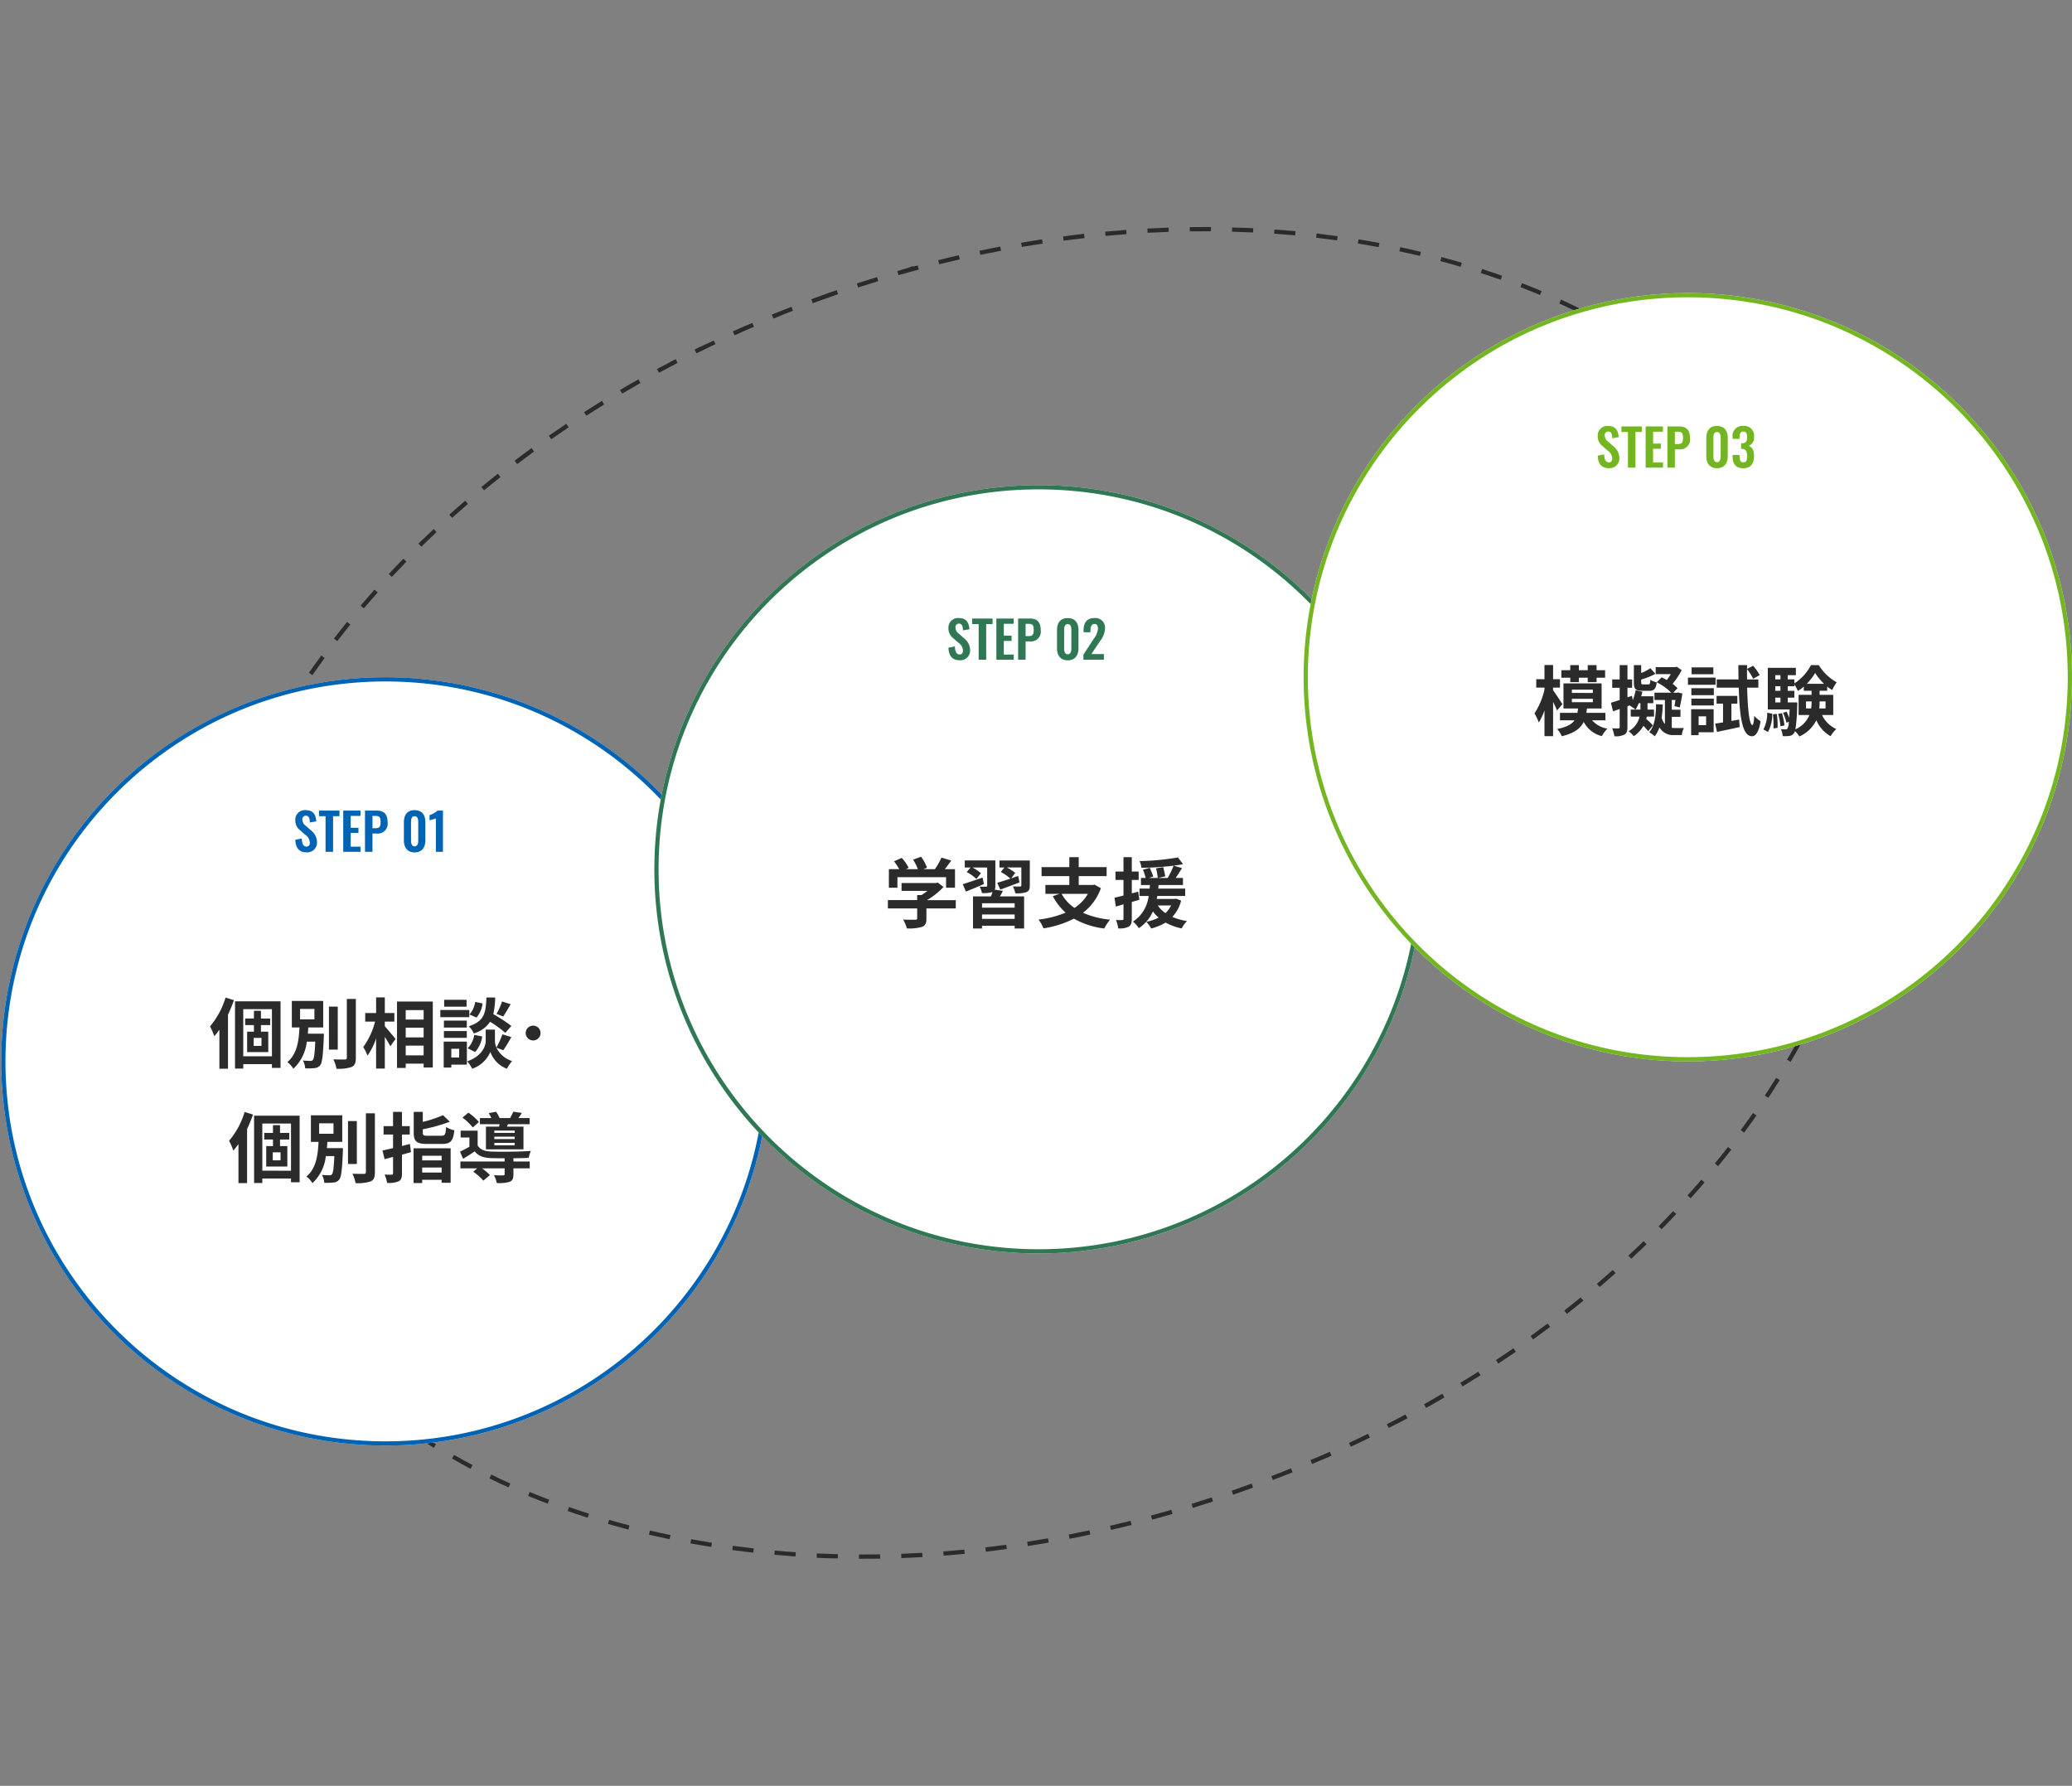 <svg xmlns="http://www.w3.org/2000/svg" width="489" height="421.476" viewBox="0 0 489 421.476"><rect x="0" y="0" width="489" height="421.476" fill="#808080" stroke="none"/><defs><style>.a{fill:#2b2b2b;}.b{fill:#fff;}.c{fill:#0063b3;}.d{fill:#2f7853;}.e{fill:#74b622;}</style></defs><g transform="translate(-690.681 -4625)"><path class="a" d="M205.119,0h1.144l.512,0h.666c.9.007,1.785.019,2.678.034l-.017,1C208.45,1.015,206.774,1,205.119,1V0Zm10,.175c1.667.058,3.339.132,5,.219l-.053,1c-1.649-.087-3.324-.16-4.978-.218ZM225.1.7l.659.047h.01l.065,0,.022,0,.052,0,.033,0,.04,0,.044,0,.029,0,.055,0h.017l.064,0h.011q.66.049,1.318.1h0l.068.005h.014l.064.005h.014l.06,0,.022,0,.053,0,.027,0,.049,0,.032,0,.046,0,.031,0,.047,0,.035,0,.042,0,.038,0,.04,0,.042,0,.038,0,.04,0,.038,0,.045,0,.033,0,.047,0,.032,0,.047,0,.034,0,.041,0,.04,0,.038,0,.041,0,.038,0,.04,0,.038,0,.043,0,.023,0L229,1h0l1.085.094-.088,1c-1.645-.146-3.316-.278-4.967-.395l.07-1Zm9.961.882q1.246.133,2.487.277l.017,0,.244.028.131.015.013,0,.067.008h0l.077.009h0l.153.018h.008q.883.1,1.763.215l-.124.992c-1.638-.2-3.3-.4-4.949-.573Zm9.922,1.241q1.859.267,3.705.558h.009l.06.009.021,0,.047.007.036.006.032.005.05.008.018,0,.964.155-.16.987c-1.629-.265-3.286-.518-4.924-.754Zm9.87,1.6.46.084.016,0,.059.011.029.005.046.008.043.008.032.006.051.009.025,0,.062.012.012,0,.069.013h.007c.59.109,1.175.22,1.763.333h0l.067.013.012,0,.064.012.013,0,.062.012.015,0,.059.011.018,0L257.9,5l.021,0,.05.01.03.006.04.008.037.007.036.007.042.008.029.006.047.009.03.006.047.009.026.005.051.01.023,0,.056.011.015,0,.061.012.017,0,.061.012.01,0,.069.013h0l.915.182h0l.076.015h0l.072.014h0l-.2.98c-1.618-.325-3.264-.64-4.892-.936Zm9.8,1.972q1.223.27,2.44.551l.017,0,.059.014.019,0,.055.013.03.007.045.011.042.01.03.007.053.012.022.005.061.014.011,0,.066.015.009,0c.638.149,1.277.3,1.912.453L269.3,8.5c-1.6-.387-3.236-.764-4.853-1.121Zm9.72,2.343q2.426.635,4.824,1.312l-.272.962c-1.587-.448-3.2-.888-4.805-1.307ZM284,11.463c1.6.486,3.193.988,4.77,1.5l-.31.951c-1.568-.511-3.166-1.015-4.75-1.5l.291-.957Zm9.508,3.1q1.295.452,2.58.916l.005,0,.065.023.015.005.056.02.019.007.052.019.025.009.044.016.03.011.037.013.04.014.027.01.044.016.024.009.051.018.011,0c.533.194,1.049.384,1.579.581l-.349.937c-1.545-.575-3.121-1.143-4.685-1.689Zm9.373,3.488q1.239.491,2.468.994h0l.068.028.011,0,.058.024.018.007.052.022.019.008.05.02.024.01.044.018.028.012.037.015.035.015.032.013.037.015.03.012.041.017.019.008.248.1.006,0,.052.022.018.007.052.022.015.006.049.021.021.009.045.019.025.01.042.017.029.012.039.016.031.013.037.015.035.015.033.014.038.016.032.013.042.018.026.011.052.022.016.007.572.24-.388.922c-1.518-.639-3.069-1.273-4.609-1.883Zm9.216,3.881h0l.064.028.013.006.054.024.019.008.049.022.023.01.043.019.028.012.04.018.03.013.039.017.03.013.032.014.167.075h0l.053.024.016.007.051.023.016.007.05.023.018.008.05.023.018.008.047.021.024.011.045.02.021.009.047.021.02.009.049.022.016.007.05.023.022.01.137.062.044.02.023.011.048.022.019.009.05.023.021.01.049.022.02.009.049.022.02.009.053.024.015.007.058.026.01,0,.067.031h0q.745.341,1.485.687l.005,0,.065.03.006,0,.063.029.008,0,.061.028.01,0,.05.024.022.01.036.017.805.379-.428.9c-1.488-.7-3.01-1.4-4.522-2.08Zm9.037,4.279.323.162h0q2.079,1.046,4.12,2.128l-.468.884c-1.454-.771-2.942-1.538-4.423-2.28Zm8.832,4.683c.7.394,1.389.783,2.084,1.183l.009.005.049.028.015.009.046.026.018.01.042.024.023.013.04.023.022.013.041.024.021.012.069.04.033.019.032.018.031.018.033.019.032.019.031.018.031.018.033.019.034.019.03.018.032.019.033.019.029.017.037.021.02.012.217.127.008,0,.052.03.009.005.055.032,0,0,.058.034h0c.325.19.654.384.978.575l-.509.861c-1.416-.838-2.867-1.674-4.312-2.484l.489-.872Zm8.606,5.1q.662.414,1.319.832l.016.01.045.029.022.014.036.023.031.02.025.016.039.025h0q1.346.859,2.671,1.734l-.551.834c-1.372-.907-2.78-1.812-4.186-2.691Zm8.343,5.513.126.088.008.006.051.036.017.012.039.028.025.018.031.022.031.022.02.014.26.182h0c.512.36,1.025.725,1.532,1.089l.014.01.04.029.019.014.036.026.026.019.031.023.039.028.017.013.124.089h0l.06.044.006,0q.757.547,1.507,1.1l-.594.8c-1.322-.975-2.682-1.951-4.04-2.9Zm8.044,5.935.492.385.007.005.053.042.01.008.048.038.013.01.048.038.011.008.117.093.015.012.042.033.023.018.034.027.024.019.033.026.026.021.033.026.024.019.048.038.024.019.041.032.023.019.032.026.027.021.031.025.026.021.032.025.025.02.037.029.02.016.054.043.026.02.032.026.023.019.035.028.022.018.036.029.021.017.038.03.02.016.114.091.015.012.043.034.016.013.042.034.015.012.046.037.012.01.054.043,0,0,.12.1.005,0,.054.043.008.006.053.043.006,0q.789.636,1.568,1.279l-.636.771c-1.267-1.045-2.572-2.092-3.879-3.112Zm7.713,6.366q.62.542,1.233,1.088l0,0,.053.047.006.006.052.046.006.005.057.05,0,0,.049.044.021.019.032.029.027.024.023.02.033.03.013.011q1.063.952,2.106,1.919l-.68.734c-1.2-1.116-2.447-2.235-3.7-3.325Zm7.333,6.8.305.3.005.005.042.041.006.006.119.118.017.017.026.026.027.027.022.022.034.034.016.016.046.046,0,0,.055.054h0l.053.053.006.006.049.049,0,0q1.356,1.354,2.671,2.73l-.723.691c-1.133-1.186-2.306-2.376-3.487-3.537l.7-.713Zm6.907,7.23.05.056.009.01.039.043.015.017.034.038.015.017.035.04.014.016.046.052.017.019.029.033.022.024.026.03.022.025.023.025.094.106.02.023.027.03.019.022.028.031.017.019.106.12.009.011.033.038.012.014.034.038.009.01.156.177.009.011.034.039.011.012.156.178.006.006.038.044,0,0,.163.187h0l.04.046,0,0q.938,1.076,1.851,2.164l-.766.643c-1.054-1.256-2.15-2.519-3.256-3.752Zm6.426,7.659.01.013.029.037.02.026.021.027.024.031.013.017.1.131,0,0,.037.048h0c.421.54.835,1.08,1.246,1.624l0,0,.033.044.008.011.1.131.009.012.026.034.018.024.023.03.022.029.019.026.04.054.01.014.034.045.012.016.032.043.012.016.039.052,0,0,.092.123,0,0,.044.059v0q.466.625.924,1.253l-.808.589c-.965-1.324-1.972-2.657-2.993-3.96Zm5.888,8.081q1.053,1.558,2.057,3.137l0,.005.037.058.005.008.038.059,0,0,.039.062.01.015.027.043.015.024.022.034.018.028.017.026.044.07.008.013.026.041.009.015.029.045v0l.315.5-.849.529c-.867-1.391-1.776-2.792-2.7-4.163Zm5.285,8.484q.291.509.577,1.02l0,.005.034.06,0,.008.071.127.01.019.025.044.011.021.025.045.011.02.031.057.014.026.019.033.017.031.016.029.018.032.012.022.038.068.012.022.021.037.012.021.022.039.008.014.051.093v0L395.6,94l.007.013.025.046,0,.007.082.15,0,0,.027.05,0,.005.113.207,0,0,.114.21h0l.028.053h0l.114.212h0c.267.5.527.986.786,1.485l-.887.462c-.758-1.454-1.558-2.919-2.379-4.354Zm4.621,8.867c.083.176.168.356.25.533l0,0,.024.052h0l.072.154.006.012.021.045.006.014.066.143.007.016.019.042.009.019.019.042.005.012.037.082.01.021.017.038.011.024.017.037.013.028.025.056.015.034.015.033.015.032.014.03.018.041.01.022.028.061.01.022.019.042.012.026.02.044.009.019.029.064,0,.011.025.056.007.016.024.054.005.012.061.135,0,.009.028.062,0,.006q.526,1.175,1.026,2.359l-.921.389c-.638-1.51-1.318-3.032-2.023-4.526Zm3.889,9.209q.11.293.217.586h0l.025.069,0,.007.052.142,0,.006.022.061.006.017.02.055,0,.013.024.066.007.018.017.047.01.027.014.039.01.029.016.044.018.05.011.029.014.038.009.025.015.04,0,.014.034.1,0,.006.018.049,0,.011c.374,1.044.729,2.082,1.072,3.135l-.951.31c-.508-1.559-1.059-3.133-1.638-4.679Zm3.1,9.5q.671,2.408,1.236,4.844l-.974.226c-.371-1.6-.783-3.214-1.225-4.8Zm2.257,9.738q.139.748.267,1.5h0l.019.11,0,.009.012.068v0l0,.027,0,.023,0,.025.007.044,0,.018.006.037,0,.015.008.049,0,.012.008.048v0l.009.055v.006q.238,1.436.439,2.88l-.99.138c-.226-1.627-.493-3.273-.793-4.891Zm1.378,9.9c.022.238.044.478.065.716V140l.01.111v.008l0,.055v0l0,.049v.012l0,.051v.013l0,.042v.013l0,.05v.015l0,.039v.016l0,.048v.016l0,.039v.015l0,.047,0,.02,0,.036,0,.023,0,.04,0,.019,0,.044v.013l0,.043v.017l0,.047v.016l0,.041v.014l0,.052v.008l0,.048v.009l0,.054v.007l0,.05v.007l0,.056v0l.009.117h0c.069.94.127,1.89.173,2.835l-1,.048c-.079-1.642-.2-3.305-.35-4.942l1-.093Zm.481,9.986c0,.1,0,.184,0,.28v0c0,.02,0,.039,0,.059s0,.045,0,.067,0,.012,0,.022,0,.031,0,.046,0,.014,0,.024v.044c0,.005,0,.019,0,.024s0,.031,0,.047v.022q0,.033,0,.066c0,.005,0,.007,0,.012s0,.037,0,.055,0,.019,0,.024v.044c0,.01,0,.017,0,.027s0,.027,0,.041,0,.018,0,.028,0,.029,0,.044v.024q0,.033,0,.066c0,.005,0,.015,0,.02s0,.031,0,.047,0,.023,0,.028,0,.026,0,.04,0,.02,0,.03,0,.025,0,.038,0,.024,0,.029v.041c0,.01,0,.017,0,.027s0,.042,0,.063v.1c0,.011,0,.021,0,.032s0,.026,0,.036v.03c0,.015,0,.021,0,.036v.1c0,.008,0,.016,0,.024v.04c0,.009,0,.018,0,.026v.131c0,.015,0,.026,0,.041v.018l0,.1v.009c0,.015,0,.03,0,.045s0,.013,0,.02v.044c0,.007,0,.015,0,.022v.061c0,.075,0,.149,0,.224,0,0,0,.006,0,.009v.062c-.016.789-.041,1.574-.074,2.359l-1-.042c.064-1.53.1-3.084.1-4.618q0-.169,0-.339Zm-1.415,9.9,1,.087v.01l0,.018,0,.041v.016l0,.043,0,.018,0,.043,0,.02,0,.037,0,.019,0,.047v.015l0,.036,0,.02,0,.046,0,.017,0,.036,0,.018,0,.048v.015l0,.041v.013l0,.05v.014l0,.041v.013l0,.051v.014l0,.042v.012l0,.051v.013l0,.048v.006l-.005.053v.011l-.011.109v.007l-.011.115h0l-.012.119h0q-.14,1.4-.314,2.784v0l-.014.113v.01l-.006.05v0l-.006.049,0,.019,0,.032-.005.041,0,.019,0,.033v.005q-.027.211-.055.421l-.991-.132C408.5,162.461,408.678,160.8,408.821,159.167Zm-1.305,9.819.984.176c-.061.341-.122.675-.187,1.015h0l-.021.113,0,.008-.01.052v0l-.01.052,0,.012-.009.046,0,.014-.008.04,0,.022-.006.031-.007.035,0,.025-.005.027,0,.025-.009.044,0,.017-.006.033v0l-.014.071v.006q-.272,1.4-.58,2.786v0l-.008.034,0,.016-.01.045-.006.027,0,.022-.01.046,0,.007-.011.048,0,.008-.037.165-.976-.22C406.9,172.237,407.227,170.6,407.516,168.987Zm-2.178,9.665.965.263q-.328,1.2-.683,2.4v0q-.354,1.2-.735,2.388l-.952-.3C404.434,181.834,404.907,180.235,405.338,178.652Zm-3.016,9.44.939.345q-.861,2.344-1.823,4.656l-.923-.384C401.147,191.185,401.756,189.631,402.321,188.092Zm-3.806,9.155.907.422q-1.051,2.261-2.2,4.49l-.889-.457C397.091,200.232,397.825,198.733,398.516,197.247Zm-4.536,8.821.871.492-.01.017h0l-.086.151-.005.009-.026.046-.006.01-.083.145,0,.008-.025.044-.009.015-.025.044v0l-.083.146-.01.017-.023.04-.01.017-.074.129-.013.023-.02.035-.014.024-.02.035-.015.026-.032.056-.018.031-.018.031-.017.03-.017.03-.02.034-.015.026-.034.058-.01.018-.025.043-.014.024-.024.041-.012.021-.071.122-.01.017-.027.046-.011.018-.032.056,0,0-.038.066,0,0-.036.061-.006.01-.033.056,0,.008-.077.131,0,0-.037.062,0,0-.118.2v0q-.277.469-.559.935l0,.007-.037.061,0,0-.078.13-.006.01-.032.052-.009.015-.034.056,0,.005-.038.062-.01.016-.027.044-.014.022-.023.038-.015.025-.025.041-.028.046-.016.027-.023.038-.011.018-.025.041-.006.009-.189.307-.851-.525C392.325,208.932,393.173,207.495,393.979,206.068Zm-5.2,8.448.831.556q-.519.776-1.049,1.547l0,0-.042.06,0,0-.129.187-.007.01-.038.054,0,.007-.085.122-.009.013-.032.047-.012.017-.031.045-.01.014-.041.059,0,.006-.037.053-.011.016-.03.043-.014.02-.031.045-.01.014-.04.058-.012.017-.029.042-.015.022-.026.037-.016.022-.035.05,0,.007-.04.057-.014.02-.027.039-.016.022-.026.037-.015.022-.04.056-.007.009-.034.048-.015.021-.028.039-.014.019-.032.045-.01.014-.042.059-.005.007-.037.052-.01.015-.035.049-.008.011-.132.186,0,0q-.227.318-.456.635l-.811-.585C386.912,217.251,387.865,215.879,388.776,214.516Zm-5.809,8.053.79.613c-.168.217-.333.428-.5.645h0l-.038.048,0,0-.1.132-.013.017-.025.032-.02.025-.023.03-.02.025-.023.029-.041.051-.015.019-.03.038-.017.021-.029.037-.015.019-.034.043-.011.014-.046.057,0,0-.042.053-.01.013-.036.046-.01.013-.042.053,0,0-.095.119-.005.007-.043.053,0,.006-.142.178-.005.007-.042.053-.006.007-.143.178,0,0-.045.056,0,0-.145.18,0,0-.047.058,0,0q-.615.759-1.241,1.512l-.769-.639C380.917,225.166,381.963,223.864,382.968,222.569ZM376.62,230.2l.747.664q-.7.784-1.407,1.561l0,.005-.048.052,0,0-.1.113-.006.006-.042.046-.013.015-.036.039-.015.017-.038.042-.01.011-.049.053-.011.012-.038.041-.018.019-.029.032-.022.024-.027.029-.023.024-.033.036-.034.037-.025.027-.027.029-.021.023-.028.031-.018.02-.029.031-.016.018-.072.078h0l-.036.039-.01.01-.036.038-.011.011-.037.04,0,0q-.5.536-1,1.068l-.726-.688C374.4,232.663,375.53,231.431,376.62,230.2Zm-6.834,7.215.7.71c-.468.464-.943.93-1.418,1.39l0,0-.045.043,0,0-.178.172-.009.009-.038.036-.013.012-.036.034-.014.013-.12.115-.012.012-.032.031-.02.019-.03.029-.02.019-.03.029-.023.022-.028.027-.048.046-.024.023-.027.026-.026.025-.026.024-.027.026-.027.025-.024.023-.035.033-.017.016-.051.048-.019.018-.034.032-.02.019-.034.032-.019.018-.034.032-.019.018-.04.038-.023.021-.041.039-.023.022-.029.027-.024.023-.029.027-.024.023-.03.029-.021.02-.037.035-.038.036-.026.025-.028.027-.023.022-.03.028-.022.021-.031.029-.017.016-.119.112-.012.012-.038.036-.011.01-.041.038-.006.006-.259.242-.683-.731C367.418,239.734,368.622,238.575,369.786,237.42Zm-7.26,6.784.661.75-.29.255-.01.009-.043.038-.018.015-.037.032-.02.018-.031.027-.026.022-.026.023-.056.049-.022.019-.036.032-.015.013-.039.034-.011.01-.042.037-.005,0c-.412.359-.822.713-1.238,1.068h0l-.2.167-.005,0-.044.038-.008.006-.044.037-.008.007-.192.163,0,0-.042.036-.011.009-.04.034-.014.012-.041.035-.007.006-.191.161-.007.006-.043.036-.011.009-.043.036-.008.006-.246.207h0l-.629.525-.639-.769C360.023,246.377,361.294,245.29,362.526,244.2Zm-7.646,6.36.618.786q-1.528,1.2-3.091,2.377l-.006,0-.057.043,0,0-.058.043,0,0-.184.138-.01.007-.048.036-.019.014-.041.031-.019.014-.041.031-.019.014-.043.032-.017.013-.05.037-.044.033-.018.014-.039.029-.018.013-.042.031-.012.009-.047.035,0,0-.039.029-.6-.8C352.259,252.6,353.588,251.579,354.88,250.564ZM346.9,256.5l.575.818-.168.118,0,0-.052.036,0,0-.051.036-.006,0-.273.191h0l-.046.032-.014.01-.043.03-.016.011-.04.028-.02.014-.039.027-.019.013-.039.027-.021.015-.068.048-.026.018-.032.022-.027.019-.031.021-.032.022-.027.019-.033.023-.027.018-.04.027-.019.013-.057.04,0,0-.126.087-.009.006-.055.038-.007.005-.055.038-.009.006q-1.283.884-2.587,1.752l-.554-.832C344.174,258.387,345.555,257.442,346.9,256.5Zm-8.281,5.513.533.846q-1,.633-2.019,1.256l0,0-.053.033-.008.005-.051.031-.012.007-.049.03-.008,0-.146.089-.027.017-.031.019-.033.02-.026.016-.039.024-.023.014-.044.027-.017.01-.052.032-.012.007q-.8.487-1.607.968l-.512-.859C335.8,263.762,337.227,262.887,338.619,262.01Zm-8.547,5.1.492.871-.611.343h0l-.064.036-.005,0-.2.111-.027.015-.036.02-.036.02-.028.016-.041.023-.02.011-.046.026-.017.009-.047.026-.016.009-.047.026-.015.008-.3.164h0l-.054.03-.011.006-.05.028-.015.008-.044.024-.023.013-.042.023-.02.011-.044.024-.018.01-.048.026-.008,0-.156.086-.024.013-.036.02-.029.016-.032.018-.036.02-.027.015-.039.021-.026.014-.042.023-.024.013-.045.025-.02.011-.056.031-.008,0-.272.149h0l-.066.036,0,0-.066.036h0l-.067.037h0l-.48.26h0l-.064.035-.007,0-.063.034,0,0-.065.035h0l-.068.037h0l-.137.073-.012.006-.053.028-.031.017-.031.017-.04.022-.022.012-.048.026-.012.007-.053.029-.007,0-.175.094-.471-.882C327.171,268.725,328.639,267.919,330.072,267.109Zm-8.779,4.69.451.893q-.589.3-1.181.592l-.02.01-.044.022-.034.017-.032.016-.038.019-.027.014-.04.02-.026.013-.042.021-.022.011-.047.023-.015.008-.052.026-.007,0q-1.421.7-2.86,1.39l-.431-.9C318.321,273.279,319.824,272.541,321.293,271.8Zm-8.983,4.286.411.912q-.957.431-1.922.855l0,0-.065.029-.009,0-.063.027-.009,0-.06.026-.013.006-.059.026-.012.005-.059.026-.011,0-.062.027-.009,0-.064.028-.007,0-.213.093-.009,0-.06.026-.02.009-.049.021-.026.011-.043.019-.031.014-.037.016-.033.014-.036.016-.035.015-.033.014-.037.016-.031.013-.04.017-.026.011-.042.018-.026.011-.046.02-.013.006-.055.024h0c-.405.175-.808.347-1.215.52l-.391-.921C309.274,277.433,310.809,276.762,312.31,276.085Zm-9.164,3.891.371.929q-1.937.774-3.9,1.518l-.018.007-.045.017-.028.011-.036.014-.037.014-.03.011-.045.017-.021.008-.055.021-.014.005-.065.024h0l-.365.137-.351-.936C300.054,281.192,301.616,280.587,303.146,279.976Zm-9.323,3.5.332.943-.073.026h0l-.068.024-.009,0-.058.02-.02.007-.046.016-.032.011-.036.013-.037.013-.032.011-.044.015-.018.006-.056.019-.006,0c-.748.261-1.49.516-2.243.771l-.006,0-.06.02-.013,0-.053.018-.022.007-.049.016-.024.008-.044.015-.03.01-.04.014-.035.012-.035.012-.038.013-.034.012-.039.013-.032.011-.045.015-.026.009-.054.018-.016.005-.059.02-.014,0-.069.023h0l-1.115.37-.313-.95C290.682,284.564,292.268,284.023,293.823,283.476Zm-9.46,3.115.294.956q-2.382.732-4.795,1.42l-.275-.962C281.18,287.551,282.786,287.075,284.363,286.591Zm-9.578,2.735.256.967-.118.031-.019,0-.048.013-.029.008-.036.009-.043.011-.025.007-.053.014-.015,0-.063.016-.008,0q-.6.158-1.2.312h0l-.074.019h0l-.067.017-.013,0-.06.015-.016,0-.052.013-.027.007-.041.01-.035.009-.033.008-.046.012-.017,0-.06.015h0q-1.316.336-2.642.659l-.237-.972C271.565,290.161,273.19,289.748,274.784,289.327Zm-9.678,2.36.218.976-.028.006-.021,0-.052.012-.027.006-.047.011-.031.007-.044.01-.032.007-.043.01-.036.008-.036.008-.041.009-.036.008-.04.009-.035.008-.04.009-.036.008-.041.009-.032.007-.046.01-.03.007-.046.01-.029.006-.047.01-.029.006-.049.011-.025.005-.053.012-.023.005-.054.012-.021,0-.056.012-.02,0-.06.013-.014,0-.063.014-.012,0-.065.014-.011,0-.067.015-.008,0-.073.016h0l-.076.017h0l-.076.016h0l-.075.016h0q-1.526.33-3.061.643l-.2-.98C261.857,292.4,263.5,292.047,265.106,291.687Zm-9.761,1.989.181.983c-.833.154-1.662.3-2.5.448q-1.2.21-2.409.409l-.018,0-.163-.987C252.071,294.263,253.722,293.975,255.345,293.676Zm-9.829,1.623.145.99c-.568.083-1.142.165-1.712.245h0l-.312.043h0l-.074.01h0l-.074.01h-.006l-.072.01h-.009l-.068.009-.015,0-.064.009-.013,0-.065.009-.017,0-.06.008-.021,0-.055.007-.028,0-.049.007-.03,0-.046.006-.038.005-.037.005-.044.006-.033,0-.049.007-.027,0-.049.007-.029,0-.054.007-.019,0-.061.008-.015,0-.068.009h-.006q-.813.109-1.627.213l-.127-.992C242.222,295.765,243.883,295.538,245.516,295.3Zm-9.883,1.261.109.994-.5.054h0l-.078.008h0l-.075.008h-.01l-.071.008H235l-.072.008h-.009l-.072.008h-.006l-.071.008h-.01l-.071.007h-.008l-.07.007h-.01l-.072.008h-.006l-.071.007h-.01l-.074.008h0l-.075.008h0c-1.171.122-2.34.235-3.517.342l-.091-1C232.324,296.906,233.991,296.74,235.633,296.56Zm-9.923.9.073,1q-1.087.079-2.176.15h0l-.074,0h0l-.068,0h-.014l-.061,0h-.021l-.052,0-.032,0-.046,0-.034,0-.083.005-.082.005-.034,0-.05,0-.029,0-.053,0-.025,0-.063,0h-.014c-.656.041-1.315.079-1.973.116l-.055-1C222.39,297.691,224.063,297.584,225.71,297.463Zm-9.948.548.037,1-1.238.044h-.013l-.064,0h-.015l-.064,0h-.015l-.067,0h-.01l-.067,0h-.013l-.068,0h-.007l-.071,0h-.008l-.073,0h0q-1.6.05-3.2.082l-.02-1C212.436,298.121,214.111,298.074,215.761,298.012Zm-14.948.166c1.427.022,2.876.032,4.305.032h.681l0,1h-1.968q-1.249-.006-2.494-.022h-.151l-.123,0H200.8Zm-9.96-.325c1.649.083,3.324.152,4.978.206l-.033,1q-2.506-.082-5-.207Zm-9.941-.677c1.645.142,3.316.27,4.968.383l-.068,1c-.661-.045-1.328-.093-1.987-.142h0l-.079-.006h0l-.078-.006h0l-.077-.006h0l-.075-.006H183.5l-.076-.006h0c-.868-.067-1.728-.137-2.592-.211ZM171,296.143c1.639.2,3.3.39,4.95.561l-.1.995-.895-.095q-2.042-.22-4.073-.469Zm-9.865-1.393c1.63.261,3.287.51,4.926.741l-.14.99L165,296.35h-.009l-.066-.01-.015,0-.059-.009-.023,0-.053-.008-.026,0-.049-.007-.032,0-.044-.006-.035-.005-.041-.006-.037-.005-.042-.006-.033,0-.044-.007-.036-.005-.042-.006-.035-.005-.042-.006-.037-.005-.041-.006-.034-.005-.044-.006-.034-.005L164,296.2l-.029,0-.049-.007-.026,0-.053-.008-.02,0-.058-.009-.02,0-.058-.009-.017,0-.06-.009-.018,0-.062-.009h-.01l-.068-.01h-.008l-.071-.011h0q-.909-.137-1.815-.28l-.037-.006h-.008l-.529-.084Zm-9.806-1.756c1.619.321,3.265.632,4.895.924l-.176.984-.151-.027h-.007l-.068-.012-.012,0-.061-.011-.019,0-.057-.01-.023,0-.05-.009-.03-.005-.046-.008-.035-.006-.036-.007-.045-.008-.03-.006-.05-.009-.022,0-.057-.01-.018,0-.063-.012-.009,0-.068-.012-.008,0q-1.982-.362-3.946-.752Zm-9.732-2.124c1.6.382,3.238.755,4.856,1.108l-.213.977-1.147-.253h0l-.07-.016-.028-.006-.048-.011-.036-.008-.038-.009-.045-.01-.03-.007-.048-.011-.027-.006-.053-.012-.022,0-.057-.013-.018,0-.065-.015-.009,0-.071-.016h0l-.072-.016h0l-.073-.016h0l-.074-.017h0q-1.421-.322-2.831-.658Zm-9.642-2.5c1.588.444,3.206.88,4.809,1.295l-.251.968c-1.615-.418-3.232-.853-4.828-1.3Zm-9.535-2.872c1.569.507,3.168,1.006,4.753,1.483l-.288.958-.955-.29-.008,0-.047-.014-.03-.009-.035-.011-.041-.012-.025-.008-.051-.016-.017-.005-.062-.019h0q-1.756-.539-3.5-1.1Zm-9.412-3.254c1.547.571,3.125,1.134,4.69,1.675l-.327.945-.143-.049-.022-.008-.047-.016-.036-.012-.032-.011-.045-.016-.025-.009-.051-.018-.016-.006-.059-.021-.009,0c-1.422-.495-2.822-1-4.225-1.514Zm-9.269-3.642c1.52.635,3.073,1.264,4.615,1.87l-.366.931-.638-.252-.006,0-.06-.024-.01,0-.055-.022-.016-.007-.053-.021-.017-.007-.051-.02-.021-.008-.049-.019-.02-.008-.049-.02-.021-.008-.05-.02-.019-.007-.05-.02-.02-.008-.05-.02-.016-.007-.053-.021-.012,0-.318-.127-.013-.005-.052-.021-.018-.007-.052-.021-.017-.007-.052-.021-.017-.007-.054-.022-.014-.006-.056-.022-.012,0-.058-.023-.009,0-.059-.024-.01,0-.06-.024-.005,0c-.813-.329-1.62-.66-2.426-1Zm-9.1-4.035c1.491.7,3.014,1.4,4.529,2.067l-.405.914h0l-.069-.031-.032-.014-.036-.016-.047-.021-.02-.009-.048-.022-.019-.009-.053-.024-.012-.005-.056-.025-.011,0-.059-.026-.006,0-.062-.028h0c-1.352-.6-2.684-1.213-4.015-1.838Zm-8.912-4.433c1.457.766,2.947,1.529,4.431,2.266l-.445.9q-.665-.331-1.327-.665l-.014-.007-.05-.025-.026-.013-.04-.02-.031-.016-.031-.016-.039-.02-.022-.011-.048-.025-.006,0c-.844-.428-1.674-.856-2.508-1.294l-.01-.005-.047-.025-.025-.013-.034-.018-.043-.022-.018-.009-.132-.07Zm-8.7-4.837c1.418.833,2.871,1.664,4.319,2.469l-.486.874c-.837-.466-1.674-.938-2.5-1.413h0l-.053-.031L78.3,267.2l-.047-.027-.02-.011-.042-.024-.022-.013-.04-.023-.028-.016-.034-.02-.039-.023L78,267.026l-.131-.076-.006,0-.062-.036,0,0-.063-.037,0,0q-.606-.351-1.209-.7Zm-8.455-5.25c1.375.9,2.787,1.8,4.2,2.677l-.527.85q-1.865-1.158-3.691-2.347l-.009-.006-.052-.034-.015-.01-.044-.029-.022-.014-.036-.024-.027-.018-.02-.013-.3-.2ZM60.4,254.387c1.326.971,2.689,1.942,4.051,2.885l-.569.822-.224-.155,0,0L63.6,257.9l-.02-.014-.036-.025-.041-.028-.016-.011q-1.315-.916-2.608-1.849l-.018-.013-.038-.027-.03-.021-.026-.019-.034-.025-.019-.014q-.457-.331-.912-.663ZM52.536,248.3c1.27,1.04,2.579,2.082,3.889,3.1l-.612.791q-.991-.767-1.967-1.544l-.012-.009-.045-.036-.018-.014-.04-.032-.018-.015-.04-.032-.018-.015-.042-.034-.016-.012-.055-.044-.023-.018-.034-.027-.027-.022-.028-.022-.03-.024-.027-.021-.03-.024-.03-.024-.025-.02-.039-.031-.037-.03-.035-.028-.026-.021-.03-.024-.027-.022-.032-.025L53.04,250l-.033-.027-.023-.018-.042-.034-.015-.012-.058-.047h0l-.058-.047-.008-.006-.052-.042-.007-.005q-.422-.342-.842-.685Zm-7.513-6.516c1.209,1.111,2.457,2.225,3.709,3.311l-.655.756q-.711-.616-1.413-1.239l0,0-.232-.206,0,0-.052-.047-.007-.006-.052-.046-.005,0-.114-.1,0,0-.051-.045-.011-.01-.046-.041-.01-.009-.049-.044-.006-.005-.113-.1-.008-.007-.047-.042-.015-.014-.039-.035-.017-.015-.039-.035-.017-.015-.051-.046,0,0-.056-.05-.01-.009-.044-.04-.016-.015-.037-.034-.019-.017-.037-.034-.017-.015-.044-.039-.01-.009-.054-.049-.012-.011-.041-.038-.019-.017-.035-.031-.02-.018-.034-.031-.02-.018-.041-.037-.012-.011-.053-.048-.016-.015-.038-.034-.019-.017-.035-.032-.02-.018-.035-.032-.019-.017-.037-.034-.017-.016-.052-.047-.015-.013-.039-.036-.019-.017-.035-.032-.02-.018-.034-.032-.02-.018-.043-.039-.009-.008-.055-.05-.007-.006-.047-.043-.016-.014-.038-.034-.009-.008Zm-7.111-6.941c1.138,1.181,2.317,2.366,3.5,3.523l-.7.716c-1.2-1.167-2.374-2.353-3.524-3.545Zm-6.664-7.369c1.06,1.252,2.162,2.51,3.273,3.739l-.742.671-.035-.038h0l-.038-.042-.008-.009-.035-.038-.014-.016-.1-.113-.02-.022-.024-.026-.026-.029-.022-.024-.03-.033-.017-.019-.047-.052-.011-.012-.039-.044-.011-.013-.038-.043-.011-.013-.043-.048-.005-.006-.1-.115,0,0-.048-.054-.006-.006-.205-.231h0q-1.2-1.346-2.353-2.712Zm-6.158-7.788c.972,1.32,1.985,2.647,3.012,3.945l-.784.62-.007-.009-.036-.045-.011-.013-.04-.051-.005-.007-.093-.118L27.12,224l-.04-.051-.007-.009-.139-.177-.008-.01-.04-.051-.005-.007-.139-.178-.008-.01-.04-.051-.006-.007-.139-.178-.007-.009-.04-.051L26.5,223.2l-.093-.12h0l-.043-.056-.009-.011-.039-.051-.006-.008-.092-.12,0-.006-.04-.052-.01-.012-.039-.051-.005-.007-.093-.121,0,0-.042-.054-.007-.009-.042-.055,0,0-.092-.12-.006-.008-.039-.051-.009-.011-.041-.053,0,0-.093-.122,0,0-.042-.055-.006-.008-.138-.182,0,0-.044-.059,0,0q-.564-.746-1.117-1.5Zm-5.6-8.2c.874,1.387,1.79,2.783,2.724,4.15l-.826.564q-.839-1.229-1.648-2.471l0-.006-.039-.059,0,0-.082-.127-.006-.009-.033-.05-.011-.017-.029-.045-.011-.017-.037-.058-.011-.017-.027-.042-.016-.024-.022-.034-.019-.029-.018-.029-.076-.119-.013-.02-.024-.038-.011-.017-.027-.042,0,0-.1-.149,0,0c-.159-.249-.319-.5-.476-.75ZM14.528,202.9c.765,1.449,1.573,2.909,2.4,4.34l-.866.5q-1.256-2.17-2.42-4.374Zm-4.278-8.947c.646,1.506,1.336,3.025,2.048,4.516l-.9.431q-.3-.635-.6-1.273l0,0-.03-.064,0-.009-.03-.064,0,0-.031-.067-.006-.013-.024-.051-.01-.021-.021-.045-.009-.02-.028-.06-.011-.025-.018-.039-.013-.029-.015-.034-.015-.032-.014-.031-.027-.059-.013-.027-.017-.037-.011-.023-.018-.039-.009-.019-.037-.081-.007-.014-.019-.042-.008-.018-.019-.043-.007-.015-.065-.143-.007-.015-.02-.045-.006-.014-.067-.15,0-.007-.022-.048,0-.01-.093-.209,0-.008-.1-.215h0c-.2-.46-.408-.926-.606-1.387Zm-3.525-9.265c.518,1.556,1.078,3.127,1.665,4.67l-.935.356-.014-.036,0-.01c-.564-1.483-1.095-2.969-1.6-4.47l0-.005-.054-.161,0-.006-.007-.022Zm-2.717-9.53c.38,1.6.8,3.209,1.254,4.794l-.962.274q-.1-.337-.19-.675v0l-.041-.147,0-.009-.016-.059-.005-.018-.016-.056,0-.013-.018-.067L4,179.159l-.013-.046-.008-.028-.011-.04-.008-.029-.017-.062-.007-.027-.011-.039-.008-.031-.01-.039-.008-.03-.014-.052-.01-.039-.01-.037-.009-.032-.01-.036-.008-.031-.013-.05-.01-.036-.011-.042L3.8,178.4l-.011-.039-.008-.028-.013-.051-.007-.027-.015-.055-.006-.024-.012-.047-.006-.023-.016-.062v-.005l-.018-.069,0-.016-.015-.056,0-.016-.018-.067v0l-.019-.073,0-.006L3.6,177.67l0-.009q-.294-1.132-.565-2.27Zm-1.864-9.73c.236,1.625.513,3.269.823,4.886l-.982.188c-.091-.476-.18-.956-.265-1.434v0l-.01-.054v0l-.009-.052,0-.013-.007-.04,0-.02-.007-.039,0-.022,0-.027-.008-.046,0-.017-.006-.033v-.008l-.012-.071h0q-.264-1.52-.487-3.049Zm-.983-9.857c.089,1.642.217,3.3.38,4.939l-1,.1Q.47,159.838.4,159.063v-.008l-.009-.107v-.013l0-.033v-.012l0-.056,0-.021,0-.027,0-.042,0-.025,0-.027,0-.023,0-.044,0-.022,0-.034v-.018l0-.047v-.019l0-.043v-.007l0-.052v-.013l-.008-.108v-.009l-.009-.114v0q-.1-1.253-.165-2.512ZM.071,145.628l1,.036C1.024,146.97,1,148.3,1,149.605c0,.337,0,.679,0,1.015l-1,.009c0-.121,0-.235,0-.356,0,0,0,0,0-.006v-.105c0-.009,0-.018,0-.027s0-.022,0-.032,0-.023,0-.034,0-.017,0-.027,0-.025,0-.037,0-.02,0-.025,0-.026,0-.04,0-.018,0-.023v-.041c0-.005,0-.017,0-.022v-.042c0-.01,0-.011,0-.021s0-.028,0-.042,0-.011,0-.021,0-.028,0-.042,0-.011,0-.021,0-.041,0-.062H0c0-.02,0-.041,0-.061,0-.005,0-.016,0-.021s0-.027,0-.04,0-.016,0-.027,0-.023,0-.035,0-.016,0-.026,0-.024,0-.035v-.028c0-.011,0-.022,0-.033v-.061c0-.01,0-.02,0-.03s0-.021,0-.032v-.029c0-.011,0-.022,0-.033s0-.02,0-.03,0-.021,0-.031,0-.02,0-.03v-.154c0-.01,0-.021,0-.031s0-.02,0-.031,0-.02,0-.03,0-.021,0-.031,0-.021,0-.031,0-.02,0-.03,0-.02,0-.03v-.062c0-.01,0-.02,0-.03v-.031c0-.01,0-.02,0-.031v-.031q0-.015,0-.03v-.185c0-.01,0-.018,0-.028v-.034c0-.005,0-.022,0-.027s0-.023,0-.035,0-.022,0-.027v-.06c0-.013,0-.026,0-.04v-.065c0-.005,0-.013,0-.018s0-.03,0-.045v-.069c0-.005,0,0,0-.008v-.062Q.033,146.681.071,145.628Zm.808-9.965.992.126c-.207,1.631-.379,3.289-.512,4.928l-1-.081q.039-.486.083-.972v0l0-.035v-.013l0-.052,0-.023,0-.026,0-.042,0-.019,0-.037V139.4l0-.049v-.013l0-.042v-.014l0-.051v-.008l0-.048v-.009l.005-.053V139.1l0-.051v-.005l.005-.055v-.007l.005-.055h0l.005-.056v-.007l.011-.114v0l.011-.114v-.006l.011-.111v-.009l.011-.11v-.008l.006-.054v-.007l0-.047v-.013l.005-.05V138.2l0-.04,0-.015L.6,138.1l0-.019,0-.035,0-.018,0-.045,0-.022,0-.029,0-.026,0-.038,0-.028,0-.021.006-.056v-.01l0-.035v-.007Q.749,136.685.879,135.663Zm1.7-9.851.977.214c-.353,1.609-.673,3.245-.952,4.863l-.985-.17Q2.045,128.253,2.58,125.812Zm2.568-9.661.954.3c-.493,1.574-.956,3.175-1.378,4.761l-.966-.257q.361-1.358.756-2.708v0l.02-.068,0-.01.02-.067v0l.021-.07,0-.015.015-.051.008-.027.012-.041.008-.028.017-.057.012-.039.009-.029.012-.039.007-.023c.152-.511.307-1.016.466-1.525Zm3.393-9.4.925.379c-.625,1.528-1.225,3.085-1.781,4.627l-.941-.34q.132-.365.266-.729l0-.008.025-.067v0l.026-.071,0,0,.023-.063.006-.016.02-.054.006-.017.025-.066,0-.009.021-.056.009-.025.016-.043.009-.024.02-.054.005-.015.023-.06.009-.023.016-.044.009-.025.019-.05.006-.015.024-.064.008-.021.018-.047.008-.022.019-.05.006-.016.025-.067,0-.01.022-.058.006-.015.022-.059,0-.009.027-.071h0l.026-.069,0-.007.026-.068v0Q8.037,107.979,8.541,106.748ZM12.7,97.658l.892.453c-.748,1.473-1.473,2.975-2.156,4.465l-.909-.416.006-.013.023-.05.007-.015.026-.058,0-.008q.471-1.024.961-2.042l0-.006.032-.067h0l.065-.134.007-.015.025-.051.008-.016.028-.058.006-.013.027-.055.012-.026.018-.037.014-.029.017-.034.032-.065.009-.019.02-.041.009-.019.02-.041.008-.017.074-.151h0l.025-.052,0,0c.225-.458.451-.91.683-1.365Zm4.871-8.733.854.52c-.861,1.413-1.7,2.856-2.5,4.287l-.873-.487q.265-.476.535-.949l0,0,.036-.064v0l.074-.13.007-.013.028-.049.01-.018.027-.048.009-.015.034-.058.015-.026.02-.034.017-.03.017-.03.019-.033.01-.017.049-.085,0-.006.026-.045L16,91.576q.769-1.332,1.573-2.651Zm5.511-8.339.814.581c-.962,1.347-1.908,2.723-2.812,4.09l-.834-.551c.408-.617.818-1.227,1.238-1.84l.006-.009.03-.044.006-.008.092-.133.012-.018.025-.036.016-.023.022-.032.023-.033.023-.034.031-.045.015-.021.027-.039.014-.021.032-.046.008-.011.085-.123.006-.009L22,82.128l.006-.008Q22.539,81.351,23.085,80.587Zm6.091-7.93.772.636c-1.053,1.278-2.094,2.585-3.092,3.885l-.793-.609q.332-.432.668-.862h0l.046-.059,0,0,.094-.12,0-.006.039-.049.014-.018.031-.039.015-.019.031-.039.014-.018.041-.052.02-.025.023-.03.023-.029.02-.025.024-.031.016-.021.1-.122.01-.013.031-.039.011-.014.032-.041,0,0,.111-.14.006-.007.035-.044.005-.007.151-.189,0,0,.035-.044.006-.008.147-.184.008-.01.033-.041.008-.01.034-.042,0,0,.106-.132.015-.018.026-.033.02-.024.024-.03.021-.027.034-.043.029-.036.018-.022.029-.035.017-.021.032-.039.013-.016.094-.116v0l.047-.058,0,0Q28.828,73.079,29.176,72.657Zm6.606-7.5.729.685c-1.134,1.207-2.259,2.444-3.343,3.675l-.75-.661.206-.233h0l.2-.23.006-.006.044-.05.006-.007.048-.054h0l.1-.115,0,0,.046-.051.006-.007.046-.051,0,0,.1-.114h0l.049-.055.005-.006.046-.051.005-.006.154-.171,0,0,.049-.054,0,0,.207-.23h0q.784-.867,1.584-1.726l0-.005.049-.052,0,0,.1-.112,0-.005.044-.047.015-.016.035-.037.017-.018.034-.036.017-.018.047-.05.023-.024.024-.025.01-.011Zm7.069-7.074.686.728c-1.206,1.136-2.406,2.3-3.566,3.461l-.707-.707,0,0,.052-.052h0l.109-.109,0,0,.048-.048.014-.013.038-.038.015-.015.039-.039.014-.014.1-.1.022-.022.029-.029.023-.023.027-.027L39.824,61l.029-.028.023-.022.036-.035.037-.037.024-.024L40,60.83l.024-.023.029-.028.02-.02.03-.03.016-.016.116-.114.011-.011.036-.035.014-.014.035-.034.014-.013.036-.035.009-.009.121-.118.013-.013.035-.034.015-.014.036-.035.01-.01.122-.119.011-.01.035-.034.015-.014.035-.034L40.85,60l.035-.034.011-.011.122-.118.01-.01.035-.034.015-.015.032-.031.019-.019.032-.031.016-.015.11-.106.022-.021.028-.027.024-.023.026-.025.028-.027.023-.022.039-.038.014-.013.049-.047.017-.017.036-.034.018-.018.036-.035.016-.016.043-.041.01-.01.109-.1,0,0L41.882,59l.006-.006.051-.049,0,0Q42.4,58.51,42.852,58.08Zm7.474-6.638.642.766c-1.27,1.064-2.536,2.157-3.764,3.247l-.664-.748c1.238-1.1,2.506-2.193,3.786-3.266Zm7.84-6.21.6.8c-1.327.994-2.653,2.015-3.942,3.035l-.621-.784c.334-.265.674-.532,1.011-.795h0l.05-.039,0,0,.2-.154.012-.01.037-.028.021-.016.034-.027.023-.018.033-.026.022-.017.035-.027.021-.017.045-.035.043-.033.026-.02.032-.025.027-.021.03-.023.029-.022.029-.022.027-.021.033-.025.025-.019.04-.031.018-.014.055-.042.024-.019.035-.027.023-.018.034-.026.025-.019.035-.027.023-.018.037-.029.021-.016.053-.041,0,0,.058-.045.016-.012.043-.033.018-.014.04-.031.021-.016.039-.03.019-.014.044-.034.014-.011.118-.09.015-.011.045-.034.016-.013.043-.033.017-.013.046-.035.014-.01.05-.038.009-.007.122-.092.005,0,.055-.041.009-.007.052-.039.01-.007Zm8.156-5.78.557.831c-1.376.923-2.753,1.872-4.094,2.822l-.578-.816.667-.47.006,0,.048-.033.012-.008.046-.033.008-.006.049-.034h0l.095-.066.016-.011.036-.025.022-.016.034-.024.028-.019.029-.021.032-.022.027-.019.038-.027.021-.015.047-.033.013-.009.125-.087.006,0,.055-.038.013-.009.048-.034.016-.011.05-.035.009-.006.056-.039.006,0,.252-.174.009-.006.056-.038.007,0,.059-.041,0,0Q65.281,40.15,66.322,39.451Zm8.441-5.36.515.857c-1.42.854-2.845,1.733-4.233,2.615l-.536-.844c.8-.51,1.606-1.012,2.42-1.512l0,0,.053-.032.01-.006.052-.032.007,0,.054-.033h0l.227-.139.009-.006.047-.029.015-.009.044-.027.019-.012.042-.025.02-.012.042-.026.019-.012.044-.027.012-.008.162-.1.005,0,.043-.026.02-.012.039-.023.024-.015.039-.024L74,34.55l.04-.024.022-.013.042-.026.017-.01.045-.027.01-.006.22-.133.013-.008.048-.029.013-.008.048-.029.013-.008.05-.03.008,0,.054-.032h0Zm8.693-4.946.474.881c-1.459.785-2.925,1.6-4.355,2.41l-.494-.869q1.894-1.077,3.823-2.123l0,0,.06-.033.014-.008.05-.027.022-.012.041-.022.027-.015.034-.018.037-.02.019-.01.047-.025h0Zm8.912-4.536.433.9c-1.493.718-2.993,1.46-4.46,2.207l-.454-.891.831-.42.031-.016.034-.017.048-.024.014-.007.058-.029,0,0q1.35-.678,2.715-1.341l.036-.018.018-.009.055-.026.007,0,.065-.032h0Zm9.1-4.133.393.919c-1.523.652-3.055,1.327-4.555,2.008l-.413-.911.536-.243.01,0,.053-.024.017-.007.046-.021.027-.012.039-.017.033-.015.032-.014.039-.018.03-.014.042-.019.025-.011.05-.022.019-.008.139-.062h0l.07-.031.005,0,.065-.029.009,0,.061-.027.011,0,.056-.025.019-.009.051-.023.018-.008.052-.023.018-.008.053-.024.017-.008.051-.023.019-.009.056-.025.012-.005.066-.029h0l.283-.125.012-.005.055-.024.023-.01.046-.02.027-.012.042-.019.026-.011.044-.02.026-.011.044-.019.026-.011.044-.019.027-.012.046-.02.022-.01.051-.022.019-.008.056-.025.012-.005.355-.155,0,0,.069-.03h0l.071-.031h0Q100.822,20.755,101.471,20.477Zm9.274-3.737.354.935c-1.549.586-3.109,1.2-4.637,1.812l-.374-.928c.69-.278,1.375-.55,2.069-.822l.013,0,.052-.02.019-.008.049-.019.023-.009.045-.018.027-.01.04-.016.035-.014.034-.013.039-.015.03-.012.046-.018.024-.009.052-.02.018-.007.067-.026h0Q109.755,17.115,110.745,16.74Zm9.423-3.347.315.949c-1.572.522-3.156,1.067-4.709,1.618l-.335-.942.016-.006L115.5,15l.027-.01.042-.015.033-.012.038-.014.037-.013.03-.011.044-.016.026-.009.048-.017.02-.007.052-.019.016-.006.058-.02.008,0,.065-.023h0q.63-.222,1.262-.44h0l.28-.1h0l.28-.1h0l.194-.067.016-.006.027-.009.048-.017.013,0,.061-.021.012,0,.063-.021.007,0,.067-.023.007,0Q119.278,13.689,120.168,13.393Zm9.551-2.962.277.961c-1.591.459-3.2.939-4.771,1.428l-.3-.955c.784-.243,1.576-.484,2.365-.721h0l.065-.02.009,0,.057-.017.02-.006.048-.014.029-.009.039-.012.038-.011.034-.01.042-.013.029-.009.046-.014.027-.008.05-.015.021-.006.056-.016.017-.005.063-.019.008,0,.072-.021h0Q128.891,10.67,129.719,10.431Zm9.661-2.583.24.971c-1.608.4-3.231.813-4.824,1.239l-.258-.966.445-.118.02-.005.05-.013.035-.009.034-.009.048-.013.022-.006.061-.016.007,0c1.057-.279,2.111-.55,3.176-.817l.007,0,.064-.016.013,0,.057-.014.02-.005.053-.013.025-.006.046-.011L138.752,8l.041-.01.037-.009.034-.008.043-.011.031-.008.048-.012.024-.006.054-.013.021-.005.059-.015.013,0,.064-.016.011,0,.148-.036Zm9.753-2.208.2.979c-1.621.335-3.259.689-4.869,1.053l-.221-.975Q146.677,6.148,149.133,5.641Zm9.83-1.838.165.986c-1.633.274-3.283.566-4.905.87l-.184-.983q1.377-.257,2.762-.5h.006l.07-.012.011,0,.064-.011.02,0,.055-.01.03-.005.044-.008.044-.008.032-.006.05-.009.025,0,.058-.01.017,0,.067-.012h.009c.522-.091,1.036-.179,1.56-.266Zm9.891-1.472.129.992c-1.641.214-3.3.445-4.934.688l-.147-.989.816-.12h0l.069-.01.013,0,.057-.008.027,0,.042-.006.04-.006.029,0,.054-.008.015,0,.064-.009h.01Q166.992,2.573,168.854,2.331Zm9.938-1.11.093,1c-1.648.154-3.315.325-4.956.508l-.111-.994,1.231-.135h.012l.061-.007.018,0,.053-.006.029,0,.042,0,.038,0,.034,0,.048-.005.027,0,.052-.005.026,0,.056-.006.02,0,.06-.006.017,0,.064-.007.015,0,.063-.007.017,0,.067-.007h.01l.07-.007h.009l.072-.007h.008l.071-.007h.01l.073-.008h0l.074-.008h.006l.073-.008h.007l.069-.007h.013l.069-.007h.01l.069-.007h.01l.07-.007h.009l.066-.007h.015l.066-.007h.014l.071-.007h.007l.069-.007h.011l.059-.006.022,0,.055-.006.024,0,.054-.005.025,0,.026,0,.194-.019h.014l.066-.007h.012l.067-.007h.011l.073-.007h0l.073-.007h.005l.07-.007h.008l.074-.007h0l.073-.007h.005l.073-.007h0l.069-.007h.011l.07-.007h.006l.071-.007h.008l.071-.007h.006l.069-.007h.011l.069-.007h.008l.068-.006h.012l.068-.006h.01l.066-.006Zm9.971-.752.057,1c-1.652.1-3.325.206-4.971.33l-.075-1L184.79.725l.03,0,.048,0,.045,0,.032,0,.053,0,.025,0,.064,0h.011L185.169.7h.006q.894-.063,1.789-.12h0l.064,0h.018l.053,0,.028,0,.084-.005.031,0,.052,0h.022l.063,0h.012c.46-.029.909-.056,1.369-.082Zm9.991-.4.022,1c-1.654.037-3.33.089-4.98.154l-.04-1L195,.179l.076,0h.032l.043,0,.05,0h.027c.82-.028,1.632-.053,2.454-.074h.014l.062,0,.074,0h.073l.062,0h.011ZM205.119,0V1q-.681,0-1.361,0l0-1,1.269,0h.1Z" transform="translate(690.681 4765.31) rotate(-20)"/><circle class="b" cx="90.67" cy="90.67" r="90.67" transform="translate(690.97 4784.833)"/><path class="c" d="M90.67,1A90.337,90.337,0,0,0,72.6,2.822,89.173,89.173,0,0,0,40.535,16.314,89.935,89.935,0,0,0,8.046,55.767,89.212,89.212,0,0,0,2.822,72.6a90.554,90.554,0,0,0,0,36.145A89.173,89.173,0,0,0,16.314,140.8a89.934,89.934,0,0,0,39.453,32.489A89.213,89.213,0,0,0,72.6,178.518a90.555,90.555,0,0,0,36.145,0A89.173,89.173,0,0,0,140.8,165.026a89.934,89.934,0,0,0,32.489-39.453,89.213,89.213,0,0,0,5.225-16.831,90.555,90.555,0,0,0,0-36.145,89.173,89.173,0,0,0-13.492-32.062A89.935,89.935,0,0,0,125.573,8.046a89.212,89.212,0,0,0-16.831-5.225A90.337,90.337,0,0,0,90.67,1m0-1A90.67,90.67,0,1,1,0,90.67,90.67,90.67,0,0,1,90.67,0Z" transform="translate(690.97 4784.833)"/><circle class="b" cx="90.67" cy="90.67" r="90.67" transform="translate(845.109 4739.498)"/><path class="d" d="M90.67,1A90.337,90.337,0,0,0,72.6,2.822,89.173,89.173,0,0,0,40.535,16.314,89.935,89.935,0,0,0,8.046,55.767,89.212,89.212,0,0,0,2.822,72.6a90.554,90.554,0,0,0,0,36.145A89.173,89.173,0,0,0,16.314,140.8a89.934,89.934,0,0,0,39.453,32.489A89.213,89.213,0,0,0,72.6,178.518a90.555,90.555,0,0,0,36.145,0A89.173,89.173,0,0,0,140.8,165.026a89.934,89.934,0,0,0,32.489-39.453,89.213,89.213,0,0,0,5.225-16.831,90.555,90.555,0,0,0,0-36.145,89.173,89.173,0,0,0-13.492-32.062A89.935,89.935,0,0,0,125.573,8.046a89.212,89.212,0,0,0-16.831-5.225A90.337,90.337,0,0,0,90.67,1m0-1A90.67,90.67,0,1,1,0,90.67,90.67,90.67,0,0,1,90.67,0Z" transform="translate(845.109 4739.498)"/><path class="a" d="M-36.594-15.21a19.039,19.039,0,0,1-3.672,6.8,15.12,15.12,0,0,1,1.008,2.322,18.47,18.47,0,0,0,1.206-1.548V1.584h2.034V-11.178a34.221,34.221,0,0,0,1.4-3.42ZM-28.116-3.8h-1.836v-1.89h1.836Zm2.052-4.914V-10.26h-2.178V-12.1H-29.9v1.836h-2.07v1.548h2.07v1.548h-1.6V-2.34h4.986V-7.164h-1.728V-8.712ZM-32.418-1.35V-12.474h6.768V-1.35Zm-1.944-12.978V1.548h1.944V.5h6.768v.882h2.034V-14.328Zm15.354,1.8h3.384v2.466h-3.384Zm1.836,5.85c.036-.486.072-.99.108-1.476h3.51v-6.264h-7.4v6.264h1.8c-.144,2.988-.5,6.228-2.862,8.172a5.624,5.624,0,0,1,1.422,1.566,10.211,10.211,0,0,0,3.168-6.39h2c-.126,2.844-.288,4-.558,4.3a.648.648,0,0,1-.594.234,14.5,14.5,0,0,1-1.764-.09,4.39,4.39,0,0,1,.54,1.854,13.282,13.282,0,0,0,2.178-.054,1.883,1.883,0,0,0,1.35-.666c.486-.612.684-2.34.864-6.678,0-.252.018-.774.018-.774Zm7.056-6.39H-12.2V-2.934h2.088Zm2.142-1.818v13.86c0,.324-.144.432-.486.432-.378,0-1.53,0-2.7-.036a7.822,7.822,0,0,1,.738,2.214A9.561,9.561,0,0,0-6.84,1.17c.738-.342.99-.936.99-2.2v-13.86ZM.99-9.54H3.24v-2.016H.99v-3.69H-1.062v3.69H-3.636V-9.54h2.322A17.515,17.515,0,0,1-4.1-3.528,10.549,10.549,0,0,1-3.1-1.512a15.438,15.438,0,0,0,2.034-4.05v7.11H.99V-5.94c.5.81,1.026,1.656,1.3,2.232L3.51-5.454C3.15-5.9,1.62-7.758.99-8.442ZM5.922-1.566v-2.3h4.23v2.3ZM10.152-8.1v2.286H5.922V-8.1Zm0-4.158v2.232H5.922v-2.232ZM3.87-14.274V1.4H5.922V.378h4.23V1.3h2.16v-15.57Zm24.786-.018a15.809,15.809,0,0,1-1.3,2.934l1.584.612c.5-.756,1.152-1.854,1.746-2.9Zm2.2,5.778a37.425,37.425,0,0,0-4.266-2.79,18.99,18.99,0,0,0,.45-3.924h-2.07c-.144,3.564-.432,5.616-4.176,6.786A5.246,5.246,0,0,1,21.978-6.75,6.777,6.777,0,0,0,25.83-9.5a26.949,26.949,0,0,1,3.6,2.61ZM22.3-2.358A6.876,6.876,0,0,0,23.976-6.03L22.1-6.408A5.754,5.754,0,0,1,20.538-3.24Zm.018-11.826a5.825,5.825,0,0,1-1.35,2.97l1.674.72a6.418,6.418,0,0,0,1.422-3.33Zm-2.034-.5H14.994v1.62h5.292Zm.648,2.412h-6.84v1.692h6.84Zm-.594,2.5h-5.4v1.638h5.4Zm-5.4,4.068h5.4v-1.6h-5.4Zm3.6,2.574v2.07H16.686v-2.07Zm1.818-1.692H14.886V1.314h1.8v-.7h3.672Zm8.6,2.034a34.621,34.621,0,0,0,1.89-3.1l-2.106-.648A19.461,19.461,0,0,1,27.324-3.42a3.878,3.878,0,0,1-.342-1.512V-7.65H24.8v2.718c0,1.206-.918,3.564-4.356,4.77a8.972,8.972,0,0,1,1.17,1.746A7.175,7.175,0,0,0,25.9-2.376a6.66,6.66,0,0,0,3.888,3.96A16.913,16.913,0,0,1,31.014-.234a6.15,6.15,0,0,1-3.69-3.15ZM36-8.586A1.752,1.752,0,0,0,34.236-6.84,1.752,1.752,0,0,0,36-5.094,1.748,1.748,0,0,0,37.746-6.84,1.748,1.748,0,0,0,36-8.586ZM-32.094,11.79a19.039,19.039,0,0,1-3.672,6.8,15.12,15.12,0,0,1,1.008,2.322,18.47,18.47,0,0,0,1.206-1.548v9.216h2.034V15.822a34.221,34.221,0,0,0,1.4-3.42ZM-23.616,23.2h-1.836v-1.89h1.836Zm2.052-4.914V16.74h-2.178V14.9H-25.4V16.74h-2.07v1.548h2.07v1.548H-27V24.66h4.986V19.836h-1.728V18.288Zm-6.354,7.362V14.526h6.768V25.65Zm-1.944-12.978V28.548h1.944V27.5h6.768v.882h2.034V12.672Zm15.354,1.8h3.384v2.466h-3.384Zm1.836,5.85c.036-.486.072-.99.108-1.476h3.51V12.582h-7.4v6.264h1.8c-.144,2.988-.5,6.228-2.862,8.172a5.624,5.624,0,0,1,1.422,1.566,10.211,10.211,0,0,0,3.168-6.39h2c-.126,2.844-.288,4-.558,4.3a.648.648,0,0,1-.594.234,14.5,14.5,0,0,1-1.764-.09,4.39,4.39,0,0,1,.54,1.854,13.282,13.282,0,0,0,2.178-.054,1.883,1.883,0,0,0,1.35-.666c.486-.612.684-2.34.864-6.678,0-.252.018-.774.018-.774Zm7.056-6.39H-7.7V24.066h2.088Zm2.142-1.818v13.86c0,.324-.144.432-.486.432-.378,0-1.53,0-2.7-.036a7.822,7.822,0,0,1,.738,2.214A9.561,9.561,0,0,0-2.34,28.17c.738-.342.99-.936.99-2.2V12.114ZM6.912,19.332c-.612.162-1.242.324-1.872.486v-2.7H6.876v-1.98H5.04V11.772H2.934v3.366H.7v1.98H2.934v3.2c-.918.216-1.782.414-2.5.558l.5,2.052,2-.522v3.852c0,.252-.09.324-.342.342-.234,0-.954,0-1.656-.036A7.63,7.63,0,0,1,1.53,28.53a5.993,5.993,0,0,0,2.718-.378c.612-.342.792-.846.792-1.908V21.87c.72-.2,1.422-.4,2.124-.594Zm7.488,2.79v1.1H9.81v-1.1Zm-4.59,3.96V24.894H14.4v1.188ZM7.776,28.566H9.81v-.774H14.4v.7h2.124V20.358H7.776Zm3.4-11.16c-1.044,0-1.224-.09-1.224-.774v-.756a38.745,38.745,0,0,0,6.372-1.782l-1.584-1.548A28.628,28.628,0,0,1,9.954,14.13V11.772H7.812V16.65c0,2.07.648,2.682,3.15,2.682h3.492c2.052,0,2.682-.684,2.952-3.222a5.792,5.792,0,0,1-1.944-.774c-.126,1.782-.27,2.07-1.17,2.07Zm20.466-.684H26.838v-.54h4.806Zm0,1.458H26.838v-.558h4.806Zm0,1.476H26.838V19.08h4.806Zm-6.786-4.41V20.61h8.856V15.246H29.808l.234-.576h5.13V13.23H32.526c.252-.342.522-.756.792-1.206l-2-.306a13.434,13.434,0,0,1-.774,1.512H28.08a7.641,7.641,0,0,0-.828-1.494l-1.746.324a7.987,7.987,0,0,1,.612,1.17H23.436v1.44H28.08c-.036.2-.09.4-.126.576ZM23.2,14.166a11.784,11.784,0,0,0-2.5-2.214l-1.386,1.17a12.612,12.612,0,0,1,2.43,2.322Zm8.136,8.55c1.35-.018,2.646-.054,3.6-.09a9.172,9.172,0,0,1,.522-1.638c-2.484.18-7.182.234-9.36.144-1.53-.054-2.61-.45-3.2-1.44V16.2H18.882v1.62h2.07V20c-.756.432-1.548.828-2.214,1.152l.72,1.692c1.008-.612,1.89-1.17,2.754-1.764.864,1.134,2.088,1.53,3.906,1.6.828.018,1.944.036,3.15.036v.756H18.828v1.62h3.978l-.954.792a13.56,13.56,0,0,1,2.394,2.106l1.548-1.314a11.739,11.739,0,0,0-1.872-1.584h5.346v1.386c0,.2-.09.27-.378.27-.27.018-1.26.018-2.142-.036a7.158,7.158,0,0,1,.666,1.854,9.161,9.161,0,0,0,3.006-.288c.72-.288.918-.792.918-1.746v-1.44H35.19v-1.62H31.338Z" transform="translate(780.509 4875.649)"/><path class="a" d="M-32.742-10.512h11.484v2.484h2.106V-12.4h-2.394c.486-.63,1.026-1.35,1.512-2.034l-2.322-.7A15.047,15.047,0,0,1-23.9-12.4h-2.718l.864-.342a10.555,10.555,0,0,0-1.4-2.592l-1.89.684a12.56,12.56,0,0,1,1.134,2.25h-2.826l.648-.306a9.81,9.81,0,0,0-1.638-2.358l-1.818.81A15.142,15.142,0,0,1-32.31-12.4h-2.448v4.374h2.016Zm13.77,5.418h-6.8a17.434,17.434,0,0,0,3.906-3.1l-1.35-1.044-.468.108H-31.77v1.854h6.1a12.176,12.176,0,0,1-1.386.99H-28.08v1.188h-6.912v1.962h6.912v2.34c0,.252-.09.324-.468.324-.36.018-1.692.018-2.844-.036a9.556,9.556,0,0,1,.882,2.088,10.913,10.913,0,0,0,3.492-.342C-26.136.936-25.9.378-25.9-.738V-3.132h6.93Zm6.318-5.328c-1.728.594-3.492,1.206-4.662,1.566l.738,1.746c1.278-.522,2.808-1.152,4.248-1.782Zm7.578,7.11h-7.7V-4.356h7.7Zm-7.7,2.646V-1.71h7.7V-.666ZM-9.774-7.56A2.271,2.271,0,0,0-9.63-8.5v-5.958h-7.218V-12.8h1.368l-.9,1.08a9.7,9.7,0,0,1,2.268,1.638l1.08-1.368a10.98,10.98,0,0,0-2-1.35h3.474v4.284c0,.18-.072.252-.27.252s-.9,0-1.512-.018a5.617,5.617,0,0,1,.54,1.512A6.971,6.971,0,0,0-10.35-7l.054-.018c-.108.324-.234.7-.378,1.044H-14.9V1.6h2.124V.954h7.7V1.6h2.232V-5.976H-8.55a14.852,14.852,0,0,0,.7-1.314Zm8.28-6.894H-8.658V-12.8h1.17l-.864,1.062A11.15,11.15,0,0,1-6.084-10.17c-1.17.4-2.268.738-3.1.99l.72,1.6c1.332-.486,2.988-1.1,4.536-1.692l-.324-1.53c-.558.2-1.116.378-1.656.576l.972-1.3a11.328,11.328,0,0,0-2-1.278h3.438v4.23c0,.2-.072.252-.306.27-.216,0-1.008,0-1.692-.036a6.437,6.437,0,0,1,.576,1.62,6.644,6.644,0,0,0,2.628-.27c.612-.27.792-.7.792-1.566ZM12.2-6.57A9.618,9.618,0,0,1,9.036-3.258,9.647,9.647,0,0,1,6.012-6.57Zm1.584-2.178-.378.072H10.044v-2.088h6.588v-2.124H10.044v-2.34H7.83v2.34H1.278v2.124H7.83v2.088H2.178V-6.57h3.33l-1.584.54A13.911,13.911,0,0,0,6.948-2.142,23.723,23.723,0,0,1,.558-.5a8.155,8.155,0,0,1,1.17,2.07A24.008,24.008,0,0,0,8.91-.72,19.188,19.188,0,0,0,16.074,1.6,11,11,0,0,1,17.442-.486a20.865,20.865,0,0,1-6.39-1.62,12.726,12.726,0,0,0,4.23-5.8Zm10.3,1.656-1.512.4V-9.864h1.62v-1.98h-1.62v-3.384H20.61v3.384H18.72v1.98h1.89v3.69c-.792.2-1.512.378-2.124.5l.324,2.106,1.8-.54V-.7c0,.234-.09.306-.306.306a14.2,14.2,0,0,1-1.476-.018,7.962,7.962,0,0,1,.54,1.98,4.6,4.6,0,0,0,2.484-.4c.54-.342.72-.882.72-1.872v-3.96c.594-.162,1.188-.342,1.782-.522Zm7.758,3.258a5.79,5.79,0,0,1-1.332,1.8,6.583,6.583,0,0,1-1.8-1.8Zm1.224-1.6-.342.054H28.458c.054-.234.09-.468.144-.7h6.57V-7.812H28.818c.036-.288.054-.558.072-.846h5.76v-1.674H32.94c.468-.7.99-1.53,1.476-2.322l-1.98-.576c.81-.108,1.548-.216,2.232-.342l-1.206-1.6a59.037,59.037,0,0,1-9.054.864,5.487,5.487,0,0,1,.45,1.584,71.1,71.1,0,0,0,7.578-.5,19.484,19.484,0,0,1-1.4,2.9h-2.25l1.674-.378a18.079,18.079,0,0,0-.486-2.178L28.3-12.6a17.752,17.752,0,0,1,.4,2.268h-2.07l1.008-.324c-.162-.54-.54-1.4-.81-2.07l-1.62.45a18.919,18.919,0,0,1,.648,1.944H24.732v1.674h2.124c-.036.27-.054.558-.072.846H24.39v1.728h2.16A8.355,8.355,0,0,1,22.842-.018,5.954,5.954,0,0,1,24.228,1.53a9.19,9.19,0,0,0,3.33-3.96A7.514,7.514,0,0,0,28.926-.972a11.036,11.036,0,0,1-2.934.99A7.139,7.139,0,0,1,27.144,1.6a12.52,12.52,0,0,0,3.4-1.4,13.728,13.728,0,0,0,3.8,1.386A7.075,7.075,0,0,1,35.6-.162a13.862,13.862,0,0,1-3.456-.972,8.919,8.919,0,0,0,2.07-3.834Z" transform="translate(935.218 4842.536)"/><path class="c" d="M3.18.132A2.3,2.3,0,0,0,5.616-2.256a3.6,3.6,0,0,0-1.452-2.82L2.952-6.144A1.763,1.763,0,0,1,2.16-7.608a.815.815,0,0,1,.816-.912c.78,0,.912.684.948,1.6l1.524-.264c-.1-1.416-.612-2.64-2.436-2.64A2.251,2.251,0,0,0,.5-7.428,2.869,2.869,0,0,0,1.632-5.076L2.856-4.008a2.336,2.336,0,0,1,1.068,1.86c0,.528-.24.912-.8.912-.78,0-1.056-.744-1.1-1.9l-1.524.3C.564-.9,1.4.132,3.18.132ZM7.632,0H9.408V-8.412H10.92V-9.72H6.084v1.308H7.632Zm4.176,0h4.1V-1.212h-2.34V-4.44H15.4V-5.676H13.572v-2.8h2.316V-9.72h-4.08Zm5.136,0h1.764V-4.32h.972a2.322,2.322,0,0,0,2.6-2.64c0-1.752-.744-2.76-2.484-2.76H16.944Zm1.764-5.568v-2.9h.684c1.092,0,1.224.456,1.224,1.5s-.252,1.4-1.224,1.4ZM28.656.144c1.692,0,2.532-1.164,2.532-2.82V-6.984c0-1.692-.792-2.844-2.532-2.844-1.764,0-2.532,1.14-2.532,2.844v4.308C26.124-1.02,26.952.144,28.656.144Zm0-1.428c-.72,0-.852-.792-.852-1.416V-6.96c0-.66.084-1.44.852-1.44s.852.78.852,1.44V-2.7C29.508-2.076,29.388-1.284,28.656-1.284ZM33.672,0H35.34V-9.72H34.056a5.264,5.264,0,0,1-1.884,1.068v1.236c.2-.1,1.308-.348,1.5-.468Z" transform="translate(759.879 4826.035)"/><path class="d" d="M3.18.132A2.3,2.3,0,0,0,5.616-2.256a3.6,3.6,0,0,0-1.452-2.82L2.952-6.144A1.763,1.763,0,0,1,2.16-7.608a.815.815,0,0,1,.816-.912c.78,0,.912.684.948,1.6l1.524-.264c-.1-1.416-.612-2.64-2.436-2.64A2.251,2.251,0,0,0,.5-7.428,2.869,2.869,0,0,0,1.632-5.076L2.856-4.008a2.336,2.336,0,0,1,1.068,1.86c0,.528-.24.912-.8.912-.78,0-1.056-.744-1.1-1.9l-1.524.3C.564-.9,1.4.132,3.18.132ZM7.632,0H9.408V-8.412H10.92V-9.72H6.084v1.308H7.632Zm4.176,0h4.1V-1.212h-2.34V-4.44H15.4V-5.676H13.572v-2.8h2.316V-9.72h-4.08Zm5.136,0h1.764V-4.32h.972a2.322,2.322,0,0,0,2.6-2.64c0-1.752-.744-2.76-2.484-2.76H16.944Zm1.764-5.568v-2.9h.684c1.092,0,1.224.456,1.224,1.5s-.252,1.4-1.224,1.4ZM28.656.144c1.692,0,2.532-1.164,2.532-2.82V-6.984c0-1.692-.792-2.844-2.532-2.844-1.764,0-2.532,1.14-2.532,2.844v4.308C26.124-1.02,26.952.144,28.656.144Zm0-1.428c-.72,0-.852-.792-.852-1.416V-6.96c0-.66.084-1.44.852-1.44s.852.78.852,1.44V-2.7C29.508-2.076,29.388-1.284,28.656-1.284ZM32.352,0h4.836V-1.332H34.236l2-3.012A5.156,5.156,0,0,0,37.44-7.3a2.269,2.269,0,0,0-2.5-2.532c-1.836,0-2.556,1.188-2.556,2.916v.432H34.02v-.408c0-.828.192-1.548.972-1.548.552,0,.792.408.792,1.128a4.4,4.4,0,0,1-1.032,2.424l-2.4,3.708Z" transform="translate(914.018 4780.7)"/><circle class="b" cx="90.67" cy="90.67" r="90.67" transform="translate(998.341 4694.164)"/><path class="e" d="M90.67,1A90.337,90.337,0,0,0,72.6,2.822,89.173,89.173,0,0,0,40.535,16.314,89.935,89.935,0,0,0,8.046,55.767,89.212,89.212,0,0,0,2.822,72.6a90.554,90.554,0,0,0,0,36.145A89.173,89.173,0,0,0,16.314,140.8a89.934,89.934,0,0,0,39.453,32.489A89.213,89.213,0,0,0,72.6,178.518a90.555,90.555,0,0,0,36.145,0A89.173,89.173,0,0,0,140.8,165.026a89.934,89.934,0,0,0,32.489-39.453,89.213,89.213,0,0,0,5.225-16.831,90.555,90.555,0,0,0,0-36.145,89.173,89.173,0,0,0-13.492-32.062A89.935,89.935,0,0,0,125.573,8.046a89.212,89.212,0,0,0-16.831-5.225A90.337,90.337,0,0,0,90.67,1m0-1A90.67,90.67,0,1,1,0,90.67,90.67,90.67,0,0,1,90.67,0Z" transform="translate(998.341 4694.164)"/><path class="a" d="M-27.18-11.214h2.034v-1.044h2.088v1.044h2.088v-1.044h2.016v-1.764H-20.97v-1.206h-2.088v1.206h-2.088v-1.206H-27.18v1.206h-2.106v1.764h2.106Zm-1.854,5.2c-.324-.522-1.656-2.574-2.2-3.276v-.63h1.62V-11.9h-1.62v-3.348h-2.034V-11.9h-1.944v1.98h1.944v.468a16.929,16.929,0,0,1-2.358,5.616A14.77,14.77,0,0,1-34.6-1.674a15.26,15.26,0,0,0,1.332-2.862V1.548h2.034v-8.1c.378.756.72,1.512.918,2.034Zm2.232-1.26h4.95v.792H-26.8Zm0-2.16h4.95v.774H-26.8Zm7.92,7.236V-3.96h-4.5c.054-.342.108-.666.144-1.026h3.456v-5.922h-9v5.922h3.438c-.036.36-.09.7-.144,1.026H-29.61V-2.2h3.438c-.666.936-1.854,1.6-4.1,2.052a5.719,5.719,0,0,1,1.08,1.71c2.97-.72,4.428-1.836,5.184-3.384A6.634,6.634,0,0,0-19.728,1.53,7.9,7.9,0,0,1-18.414-.234,6.207,6.207,0,0,1-22.032-2.2ZM-7.686-.99A12.766,12.766,0,0,0-9.252-2.52c.054-.2.09-.378.126-.558h1.71V-4.734h-1.53V-6.246h1.368v-1.62H-10.44q.162-.54.27-1.08l-1.584-.342a12.5,12.5,0,0,1-.666,2.34l-.2-1.026-1.062.36V-9.882h1.1v-1.962h-1.1v-3.384h-1.836v3.384H-17.28v1.962h1.764V-7c-.774.27-1.476.486-2.07.648l.5,2.034,1.566-.54V-.594c0,.234-.09.306-.306.306-.2,0-.846,0-1.476-.018a7.787,7.787,0,0,1,.54,1.872,4.59,4.59,0,0,0,2.376-.4c.522-.306.7-.828.7-1.764V-5.526l.612-.216-.054.072a12.749,12.749,0,0,1,1.35.936A9.842,9.842,0,0,0-11-6.246h.378v1.512h-2.286v1.656h2.088A5.293,5.293,0,0,1-13.41.378,6.206,6.206,0,0,1-12.2,1.548,6.94,6.94,0,0,0-9.918-.9,12.637,12.637,0,0,1-8.784.378Zm5.256.612a5.661,5.661,0,0,1-.792-.054V-3.024H-1.17V-4.7H-3.222V-7h.864c-.09.54-.162,1.044-.234,1.44l1.242.324c.216-.864.45-2.16.63-3.276l-.99-.252-.252.054H-2.88l1.008-1.062a7.476,7.476,0,0,0-1.152-1.044A18.223,18.223,0,0,0-.882-14.04l-1.188-.81-.324.108H-7.02V-13.1h3.564a11.077,11.077,0,0,1-.954,1.386c-.414-.234-.828-.45-1.224-.63L-6.786-11.16a4.892,4.892,0,0,1-1.494-.594c-.054.918-.126,1.08-.468,1.08H-9.954c-.414,0-.486-.054-.486-.522v-.63a16.653,16.653,0,0,0,3.348-1.332l-1.17-1.332a11.628,11.628,0,0,1-2.178,1.134v-1.872h-1.728V-11.2c0,1.584.342,2.034,1.944,2.034H-8.55c1.116,0,1.6-.432,1.782-2a12.916,12.916,0,0,1,3.42,2.448h-3.96V-7h2.466V-1.3A4.274,4.274,0,0,1-5.616-2.79a26.747,26.747,0,0,0,.27-3.132L-6.93-5.994C-6.984-3.168-7.254-.864-8.55.612a6.588,6.588,0,0,1,1.3.972A7.029,7.029,0,0,0-6.138-.54,3.689,3.689,0,0,0-2.556,1.278H-.864A5.35,5.35,0,0,1-.36-.378Zm9.018-14.31H1.458v1.62h5.13Zm.522,2.412H.594v1.692H7.11ZM4.878-3.132v2.07H3.114v-2.07ZM6.66-4.824H1.35V1.314H3.114v-.7H6.66ZM1.4-5.706H6.7v-1.6H1.4Zm0-2.43H6.7V-9.774H1.4Zm9.45,6.084V-6.12h1.4V-7.956h-4.9V-6.12H8.874v4.41c-.684.108-1.314.216-1.854.288L7.452.54C9,.216,10.962-.2,12.816-.612l-.144-1.764ZM17.208-9.9v-1.944H14.544q-.027-1.188,0-2.43a12.33,12.33,0,0,1,1.44,2.268l1.548-.864a12.69,12.69,0,0,0-1.548-2.2l-1.44.738v-.9H12.492c0,1.188.018,2.3.036,3.384H7.38V-9.9h5.2C12.8-2.736,13.464,1.512,15.7,1.566c.666.018,1.566-.612,2.034-3.546a6.738,6.738,0,0,1-1.494-1.278c-.072,1.35-.216,2.178-.45,2.178-.684-.054-1.1-3.672-1.224-8.82ZM19.476.558a8.567,8.567,0,0,0,1.008-4.32L19.3-4a8.363,8.363,0,0,1-.9,3.96Zm1.17-4.176a21.307,21.307,0,0,1,.126,3.33l.972-.126a17.627,17.627,0,0,0-.18-3.294Zm1.224-.09a13.54,13.54,0,0,1,.558,2.916l.936-.2a14.827,14.827,0,0,0-.594-2.9Zm2.268-2.718V-7.542H25.7v-1.62H24.138v-1.08H25.7v-.414a9.888,9.888,0,0,1,.846,1.53,10.589,10.589,0,0,0,1.386-1.026v.972h1.836v.972h-3.06v4.752h2.556A6.356,6.356,0,0,1,25.956-.072a44.217,44.217,0,0,0,.432-5.652c.018-.234.018-.7.018-.7ZM21.2-7.542h1.224v1.116H21.2Zm1.224-2.7v1.08H21.2v-1.08Zm0-2.61v.99H21.2v-.99Zm6.21,2.034a13.449,13.449,0,0,0,1.98-2.556,12.777,12.777,0,0,0,2.106,2.556ZM33.066-6.66V-5H31.59a15.783,15.783,0,0,0,.072-1.584V-6.66ZM28.458-5V-6.66h1.314v.054A9.716,9.716,0,0,1,29.664-5Zm6.426,1.548V-8.208H31.662V-9.18h1.8v-.99a8.179,8.179,0,0,0,1.17.828,12.465,12.465,0,0,1,1.062-1.836,11.623,11.623,0,0,1-4.23-4.05H29.628a11.49,11.49,0,0,1-3.924,4.32v-.954H24.138v-.99h1.926V-14.58H19.44v9.81h5.148c-.036.774-.072,1.44-.108,1.98a10.391,10.391,0,0,0-.612-1.458l-.846.288a10.548,10.548,0,0,1,.81,2.322l.576-.216A4.188,4.188,0,0,1,24.1-.288a.538.538,0,0,1-.486.234,10.2,10.2,0,0,1-1.1-.072A4.112,4.112,0,0,1,22.95,1.53a7.005,7.005,0,0,0,1.584-.054,1.429,1.429,0,0,0,1.08-.63,1.466,1.466,0,0,0,.234-.5A7.162,7.162,0,0,1,26.892,1.6a7.905,7.905,0,0,0,4-3.834,7.8,7.8,0,0,0,3.366,3.78A8.328,8.328,0,0,1,35.6-.144a6.774,6.774,0,0,1-3.366-3.312Z" transform="translate(1088.45 4797.201)"/><path class="e" d="M3.18.132A2.3,2.3,0,0,0,5.616-2.256a3.6,3.6,0,0,0-1.452-2.82L2.952-6.144A1.763,1.763,0,0,1,2.16-7.608a.815.815,0,0,1,.816-.912c.78,0,.912.684.948,1.6l1.524-.264c-.1-1.416-.612-2.64-2.436-2.64A2.251,2.251,0,0,0,.5-7.428,2.869,2.869,0,0,0,1.632-5.076L2.856-4.008a2.336,2.336,0,0,1,1.068,1.86c0,.528-.24.912-.8.912-.78,0-1.056-.744-1.1-1.9l-1.524.3C.564-.9,1.4.132,3.18.132ZM7.632,0H9.408V-8.412H10.92V-9.72H6.084v1.308H7.632Zm4.176,0h4.1V-1.212h-2.34V-4.44H15.4V-5.676H13.572v-2.8h2.316V-9.72h-4.08Zm5.136,0h1.764V-4.32h.972a2.322,2.322,0,0,0,2.6-2.64c0-1.752-.744-2.76-2.484-2.76H16.944Zm1.764-5.568v-2.9h.684c1.092,0,1.224.456,1.224,1.5s-.252,1.4-1.224,1.4ZM28.656.144c1.692,0,2.532-1.164,2.532-2.82V-6.984c0-1.692-.792-2.844-2.532-2.844-1.764,0-2.532,1.14-2.532,2.844v4.308C26.124-1.02,26.952.144,28.656.144Zm0-1.428c-.72,0-.852-.792-.852-1.416V-6.96c0-.66.084-1.44.852-1.44s.852.78.852,1.44V-2.7C29.508-2.076,29.388-1.284,28.656-1.284ZM34.86.144c1.836,0,2.532-1.188,2.532-2.952,0-1.356-.516-2.076-1.284-2.328a2.025,2.025,0,0,0,1.284-2.136A2.309,2.309,0,0,0,34.848-9.84a2.324,2.324,0,0,0-2.52,2.6v.456h1.644v-.348c.024-.816.18-1.38.876-1.38s.9.492.9,1.308c0,1.008-.288,1.44-1.164,1.452h-.252v1.332h.276c.888.048,1.14.648,1.14,1.644,0,.96-.144,1.524-.876,1.524-.708,0-.876-.516-.9-1.44v-.288H32.328v.336C32.328-.948,33.036.144,34.86.144Z" transform="translate(1067.25 4735.365)"/></g></svg>